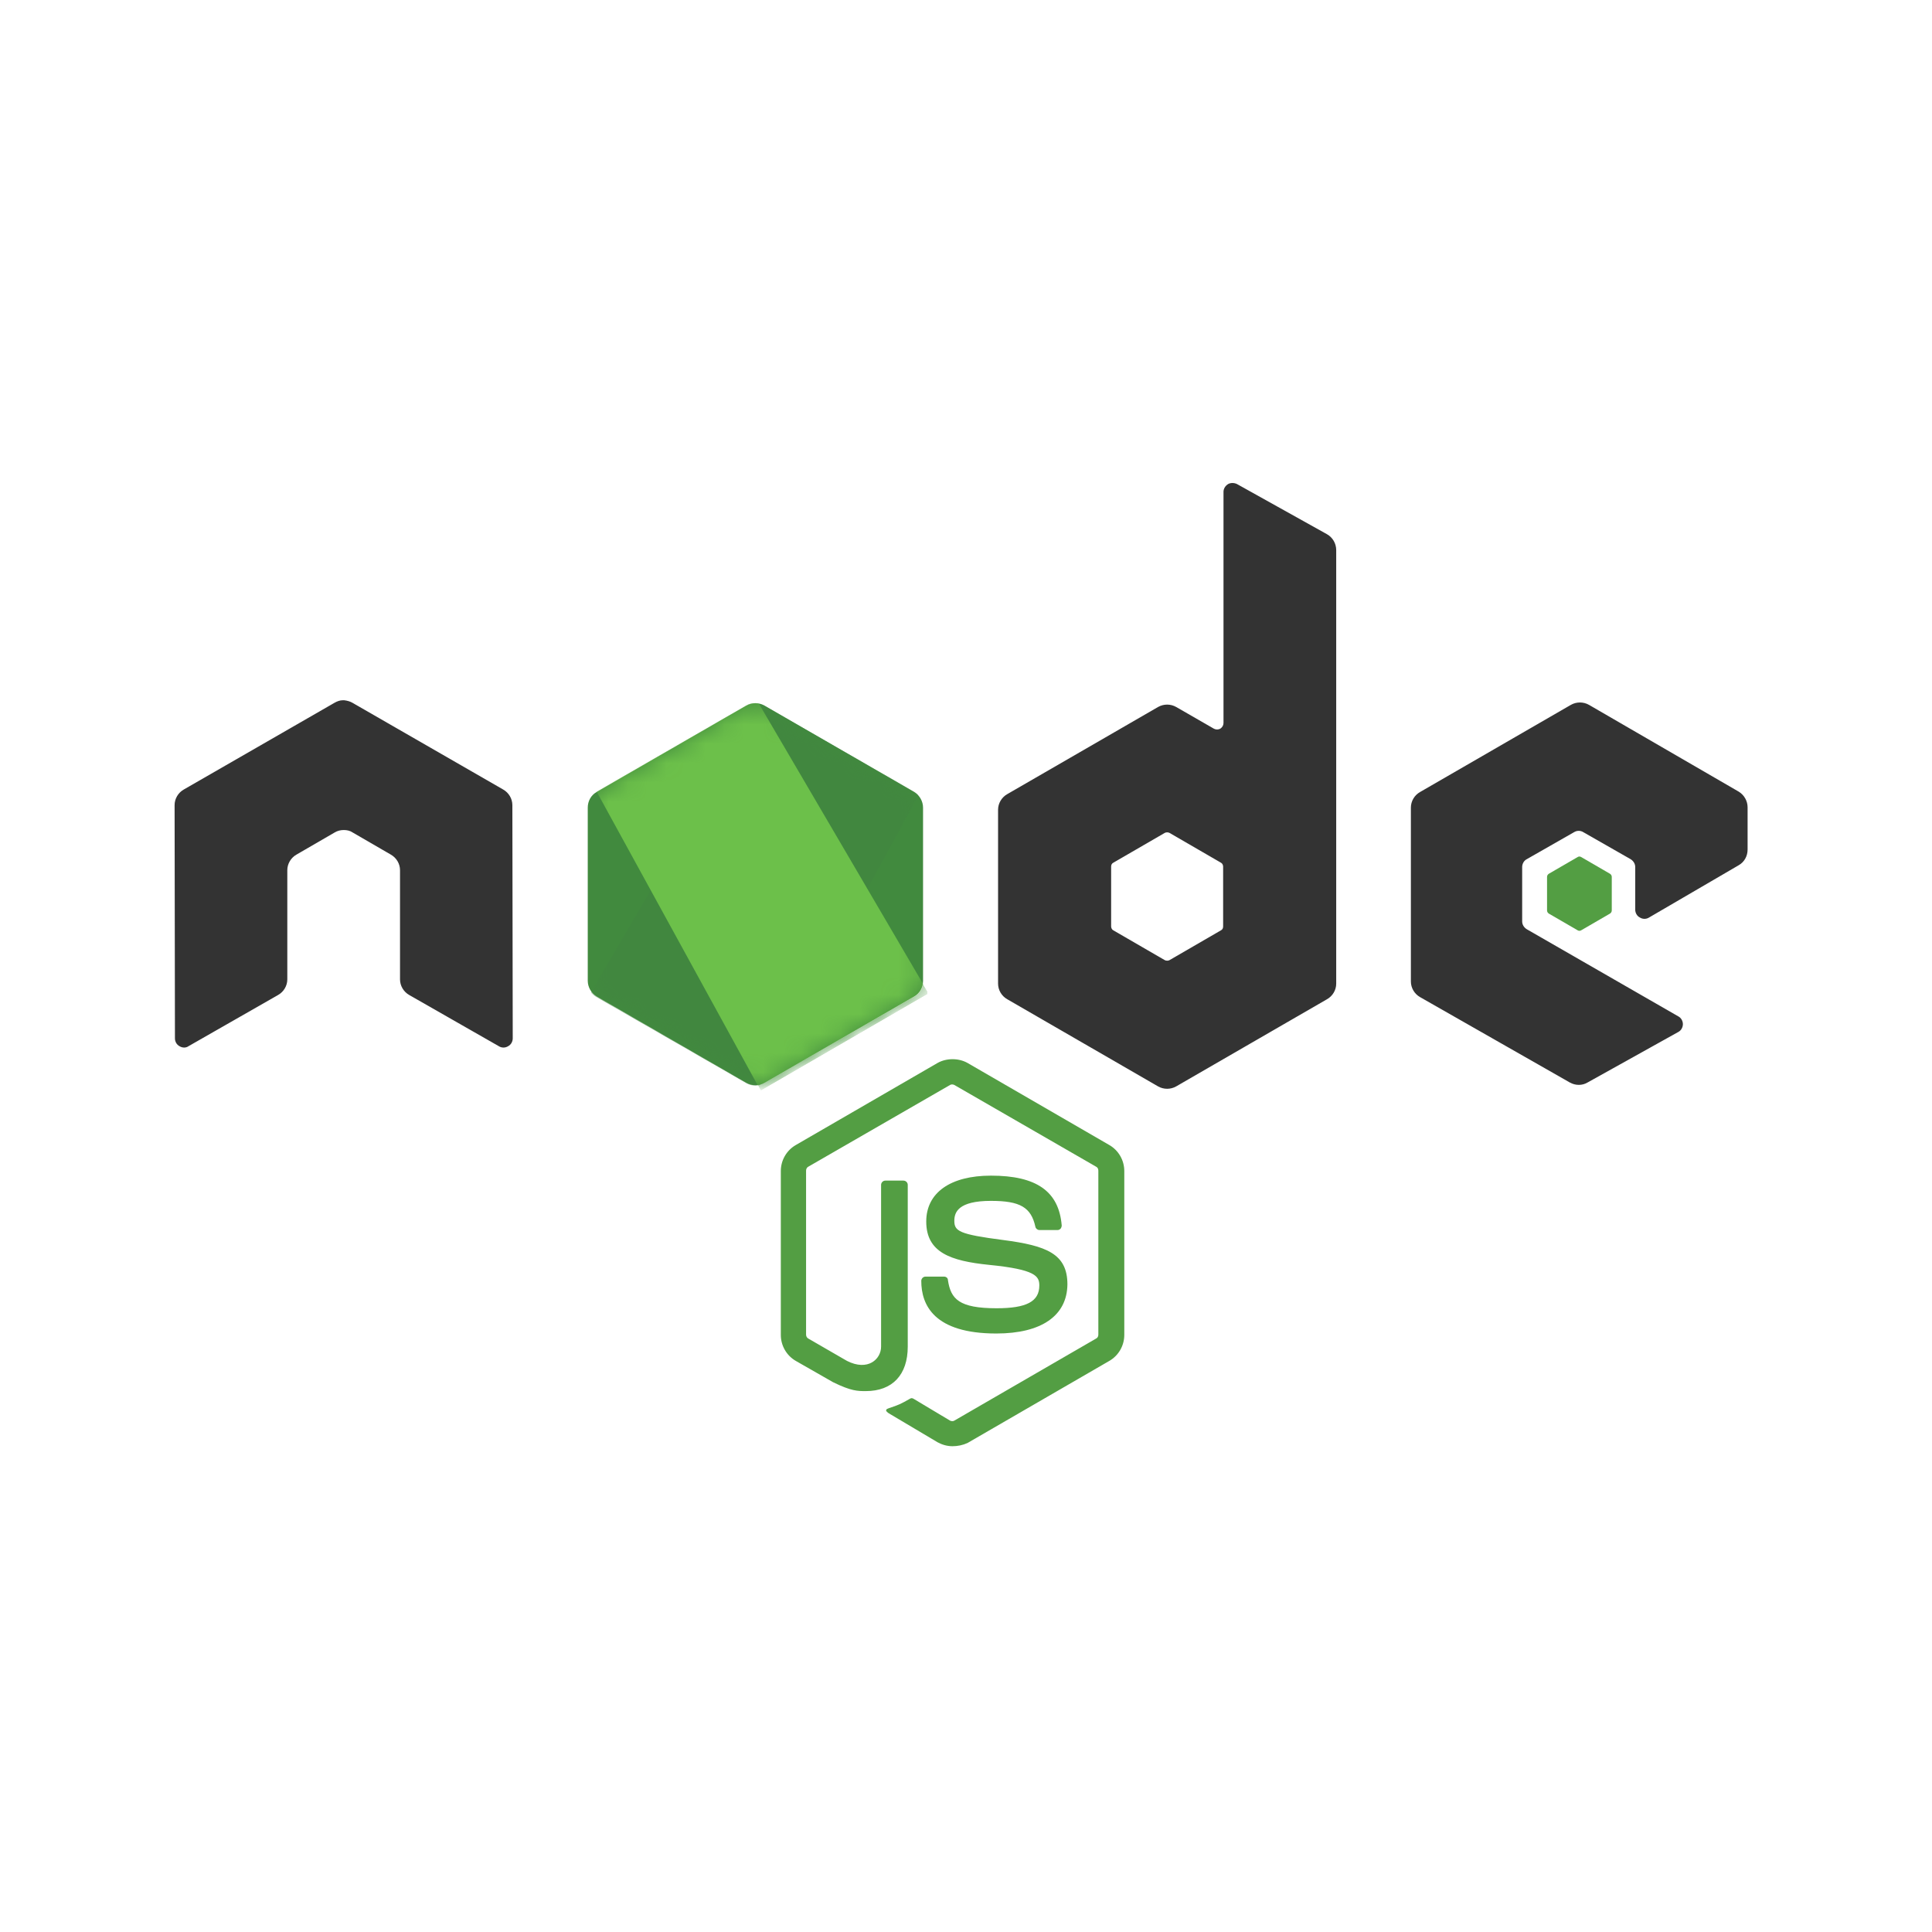 <svg xmlns="http://www.w3.org/2000/svg" width="100" height="100" viewBox="0 0 100 100" fill="none"><g clip-path="url(#clip0_4995_5555)"><path d="M49.304 74.856C49.028 74.856 48.77 74.782 48.531 74.653L46.084 73.2C45.715 72.997 45.9 72.924 46.01 72.887C46.507 72.721 46.599 72.684 47.114 72.39C47.169 72.353 47.243 72.371 47.298 72.408L49.175 73.531C49.249 73.568 49.341 73.568 49.396 73.531L56.739 69.28C56.813 69.243 56.85 69.169 56.85 69.077V60.593C56.85 60.501 56.813 60.428 56.739 60.391L49.396 56.158C49.323 56.121 49.231 56.121 49.175 56.158L41.832 60.391C41.759 60.427 41.722 60.519 41.722 60.593V69.077C41.722 69.151 41.759 69.243 41.832 69.28L43.838 70.439C44.924 70.991 45.605 70.347 45.605 69.703V61.329C45.605 61.219 45.697 61.108 45.826 61.108H46.764C46.875 61.108 46.985 61.2 46.985 61.329V69.703C46.985 71.157 46.194 72.003 44.814 72.003C44.39 72.003 44.059 72.003 43.12 71.543L41.188 70.439C40.71 70.163 40.415 69.648 40.415 69.096V60.611C40.415 60.059 40.71 59.544 41.188 59.268L48.531 55.017C48.991 54.759 49.617 54.759 50.077 55.017L57.42 59.268C57.899 59.544 58.193 60.059 58.193 60.611V69.096C58.193 69.648 57.899 70.163 57.42 70.439L50.077 74.69C49.838 74.801 49.562 74.856 49.304 74.856ZM51.568 69.022C48.347 69.022 47.685 67.55 47.685 66.298C47.685 66.188 47.777 66.077 47.906 66.077H48.863C48.973 66.077 49.065 66.151 49.065 66.261C49.212 67.237 49.636 67.715 51.586 67.715C53.132 67.715 53.795 67.366 53.795 66.537C53.795 66.059 53.611 65.709 51.2 65.47C49.194 65.267 47.942 64.826 47.942 63.225C47.942 61.734 49.194 60.851 51.292 60.851C53.647 60.851 54.807 61.66 54.954 63.427C54.954 63.483 54.936 63.538 54.899 63.593C54.862 63.63 54.807 63.666 54.752 63.666H53.795C53.703 63.666 53.611 63.593 53.592 63.501C53.371 62.489 52.801 62.157 51.292 62.157C49.599 62.157 49.396 62.746 49.396 63.188C49.396 63.722 49.636 63.887 51.917 64.182C54.181 64.476 55.249 64.9 55.249 66.482C55.23 68.102 53.905 69.022 51.568 69.022Z" fill="#539E43"></path><path d="M26.52 41.674C26.52 41.343 26.336 41.03 26.042 40.864L18.239 36.374C18.11 36.3 17.962 36.263 17.815 36.245H17.742C17.595 36.245 17.447 36.3 17.318 36.374L9.515 40.864C9.221 41.03 9.037 41.343 9.037 41.674L9.055 53.747C9.055 53.912 9.147 54.078 9.294 54.152C9.442 54.244 9.626 54.244 9.755 54.152L14.392 51.502C14.687 51.336 14.871 51.023 14.871 50.692V45.042C14.871 44.711 15.055 44.398 15.349 44.232L17.318 43.091C17.466 42.999 17.631 42.962 17.797 42.962C17.962 42.962 18.128 42.999 18.257 43.091L20.226 44.232C20.521 44.398 20.705 44.71 20.705 45.042V50.692C20.705 51.023 20.889 51.336 21.183 51.502L25.821 54.152C25.893 54.197 25.976 54.221 26.06 54.221C26.145 54.221 26.228 54.197 26.299 54.152C26.447 54.078 26.539 53.912 26.539 53.747L26.52 41.674ZM64.027 25.055C63.88 24.982 63.696 24.982 63.567 25.055C63.42 25.147 63.328 25.294 63.328 25.46V37.423C63.328 37.533 63.273 37.643 63.162 37.717C63.052 37.772 62.941 37.772 62.831 37.717L60.88 36.594C60.737 36.513 60.575 36.47 60.411 36.47C60.246 36.47 60.084 36.513 59.941 36.594L52.138 41.103C51.844 41.269 51.66 41.582 51.66 41.913V50.913C51.66 51.244 51.844 51.557 52.138 51.722L59.941 56.231C60.084 56.313 60.246 56.355 60.411 56.355C60.575 56.355 60.737 56.313 60.88 56.231L68.683 51.722C68.978 51.557 69.162 51.244 69.162 50.913V28.478C69.162 28.129 68.978 27.816 68.683 27.65L64.027 25.055ZM63.309 47.95C63.309 48.042 63.273 48.115 63.199 48.152L60.531 49.698C60.493 49.716 60.452 49.725 60.411 49.725C60.369 49.725 60.328 49.716 60.291 49.698L57.623 48.152C57.549 48.115 57.512 48.023 57.512 47.95V44.858C57.512 44.766 57.549 44.692 57.623 44.655L60.291 43.109C60.328 43.091 60.369 43.082 60.411 43.082C60.452 43.082 60.493 43.091 60.531 43.109L63.199 44.655C63.273 44.692 63.309 44.784 63.309 44.858V47.95ZM89.995 44.784C90.29 44.618 90.455 44.306 90.455 43.974V41.784C90.455 41.453 90.271 41.14 89.995 40.975L82.247 36.484C82.104 36.403 81.942 36.36 81.778 36.36C81.613 36.36 81.451 36.403 81.308 36.484L73.505 40.993C73.21 41.158 73.027 41.471 73.027 41.803V50.802C73.027 51.133 73.211 51.446 73.505 51.612L81.253 56.029C81.548 56.194 81.897 56.194 82.173 56.029L86.866 53.416C87.013 53.342 87.106 53.176 87.106 53.011C87.106 52.845 87.013 52.679 86.866 52.606L79.026 48.097C78.879 48.005 78.787 47.858 78.787 47.692V44.876C78.787 44.711 78.879 44.545 79.026 44.471L81.474 43.073C81.546 43.028 81.628 43.004 81.713 43.004C81.798 43.004 81.881 43.028 81.952 43.073L84.4 44.471C84.547 44.563 84.639 44.711 84.639 44.876V47.085C84.639 47.25 84.731 47.416 84.879 47.489C84.95 47.535 85.033 47.559 85.118 47.559C85.203 47.559 85.285 47.535 85.357 47.489L89.995 44.784Z" fill="#333333"></path><path d="M81.658 44.361C81.685 44.343 81.717 44.333 81.75 44.333C81.783 44.333 81.815 44.343 81.842 44.361L83.333 45.226C83.388 45.263 83.425 45.318 83.425 45.391V47.121C83.425 47.195 83.388 47.25 83.333 47.287L81.842 48.152C81.815 48.17 81.783 48.179 81.75 48.179C81.717 48.179 81.685 48.17 81.658 48.152L80.167 47.287C80.112 47.25 80.075 47.195 80.075 47.121V45.391C80.075 45.318 80.112 45.262 80.167 45.226L81.658 44.361Z" fill="#539E43"></path><path d="M39.569 36.521C39.425 36.44 39.264 36.397 39.099 36.397C38.935 36.397 38.773 36.44 38.63 36.521L30.882 40.993C30.587 41.158 30.422 41.471 30.422 41.803V50.765C30.422 51.096 30.606 51.409 30.882 51.575L38.63 56.047C38.773 56.129 38.935 56.171 39.099 56.171C39.264 56.171 39.425 56.129 39.569 56.047L47.317 51.575C47.611 51.409 47.777 51.096 47.777 50.765V41.803C47.777 41.471 47.593 41.158 47.317 40.993L39.569 36.521Z" fill="url(#paint0_linear_4995_5555)"></path><mask id="mask0_4995_5555" style="mask-type:luminance" maskUnits="userSpaceOnUse" x="30" y="36" width="18" height="21"><path d="M39.569 36.521C39.425 36.44 39.264 36.397 39.099 36.397C38.935 36.397 38.773 36.44 38.63 36.521L30.882 40.993C30.587 41.158 30.422 41.471 30.422 41.803V50.765C30.422 51.096 30.606 51.409 30.882 51.575L38.63 56.047C38.773 56.129 38.935 56.171 39.099 56.171C39.264 56.171 39.425 56.129 39.569 56.047L47.317 51.575C47.611 51.409 47.777 51.096 47.777 50.765V41.803C47.777 41.471 47.593 41.158 47.317 40.993L39.569 36.521Z" fill="white"></path></mask><g mask="url(#mask0_4995_5555)"><path d="M47.335 40.993L39.55 36.521C39.474 36.482 39.394 36.452 39.311 36.429L30.587 51.373C30.66 51.461 30.747 51.536 30.845 51.594L38.63 56.066C38.851 56.195 39.108 56.231 39.348 56.158L47.537 41.177C47.482 41.104 47.408 41.048 47.335 40.993Z" fill="url(#paint1_linear_4995_5555)"></path></g><mask id="mask1_4995_5555" style="mask-type:luminance" maskUnits="userSpaceOnUse" x="30" y="36" width="18" height="21"><path d="M39.569 36.521C39.425 36.44 39.264 36.397 39.099 36.397C38.935 36.397 38.773 36.44 38.63 36.521L30.882 40.993C30.587 41.158 30.422 41.471 30.422 41.803V50.765C30.422 51.096 30.606 51.409 30.882 51.575L38.63 56.047C38.773 56.129 38.935 56.171 39.099 56.171C39.264 56.171 39.425 56.129 39.569 56.047L47.317 51.575C47.611 51.409 47.777 51.096 47.777 50.765V41.803C47.777 41.471 47.593 41.158 47.317 40.993L39.569 36.521Z" fill="white"></path></mask><g mask="url(#mask1_4995_5555)"><path fill-rule="evenodd" clip-rule="evenodd" d="M47.353 51.575C47.574 51.446 47.74 51.225 47.813 50.986L39.274 36.41C39.053 36.373 38.814 36.392 38.611 36.521L30.882 40.974L39.219 56.176C39.34 56.156 39.458 56.119 39.568 56.066L47.353 51.575L47.353 51.575Z" fill="url(#paint2_linear_4995_5555)"></path><path fill-rule="evenodd" clip-rule="evenodd" d="M47.353 51.575L39.587 56.047C39.477 56.103 39.359 56.14 39.237 56.158L39.385 56.434L47.998 51.446V51.336L47.777 50.968C47.74 51.225 47.574 51.446 47.353 51.575Z" fill="url(#paint3_linear_4995_5555)"></path><path fill-rule="evenodd" clip-rule="evenodd" d="M47.353 51.575L39.587 56.047C39.477 56.103 39.359 56.14 39.237 56.158L39.385 56.434L47.998 51.446V51.336L47.777 50.968C47.74 51.225 47.574 51.446 47.353 51.575Z" fill="url(#paint4_linear_4995_5555)"></path></g></g><defs><linearGradient id="paint0_linear_4995_5555" x1="1213.82" y1="382.194" x2="364.572" y2="1716.61" gradientUnits="userSpaceOnUse"><stop stop-color="#41873F"></stop><stop offset="0.329" stop-color="#418B3D"></stop><stop offset="0.635" stop-color="#419637"></stop><stop offset="0.932" stop-color="#3FA92D"></stop><stop offset="1" stop-color="#3FAE2A"></stop></linearGradient><linearGradient id="paint1_linear_4995_5555" x1="764.133" y1="1126.92" x2="2891.03" y2="-28.631" gradientUnits="userSpaceOnUse"><stop offset="0.138" stop-color="#41873F"></stop><stop offset="0.403" stop-color="#54A044"></stop><stop offset="0.714" stop-color="#66B848"></stop><stop offset="0.908" stop-color="#6CC04A"></stop></linearGradient><linearGradient id="paint2_linear_4995_5555" x1="-43.431" y1="1025.45" x2="1749.43" y2="1025.45" gradientUnits="userSpaceOnUse"><stop offset="0.092" stop-color="#6CC04A"></stop><stop offset="0.286" stop-color="#66B848"></stop><stop offset="0.597" stop-color="#54A044"></stop><stop offset="0.862" stop-color="#41873F"></stop></linearGradient><linearGradient id="paint3_linear_4995_5555" x1="-870.605" y1="325.767" x2="922.238" y2="325.767" gradientUnits="userSpaceOnUse"><stop offset="0.092" stop-color="#6CC04A"></stop><stop offset="0.286" stop-color="#66B848"></stop><stop offset="0.597" stop-color="#54A044"></stop><stop offset="0.862" stop-color="#41873F"></stop></linearGradient><linearGradient id="paint4_linear_4995_5555" x1="1183.43" y1="-1102.72" x2="729.235" y2="1277.26" gradientUnits="userSpaceOnUse"><stop stop-color="#41873F"></stop><stop offset="0.329" stop-color="#418B3D"></stop><stop offset="0.635" stop-color="#419637"></stop><stop offset="0.932" stop-color="#3FA92D"></stop><stop offset="1" stop-color="#3FAE2A"></stop></linearGradient><clipPath id="clip0_4995_5555"><rect width="81.529" height="50" fill="white" transform="translate(9 25)"></rect></clipPath></defs></svg>